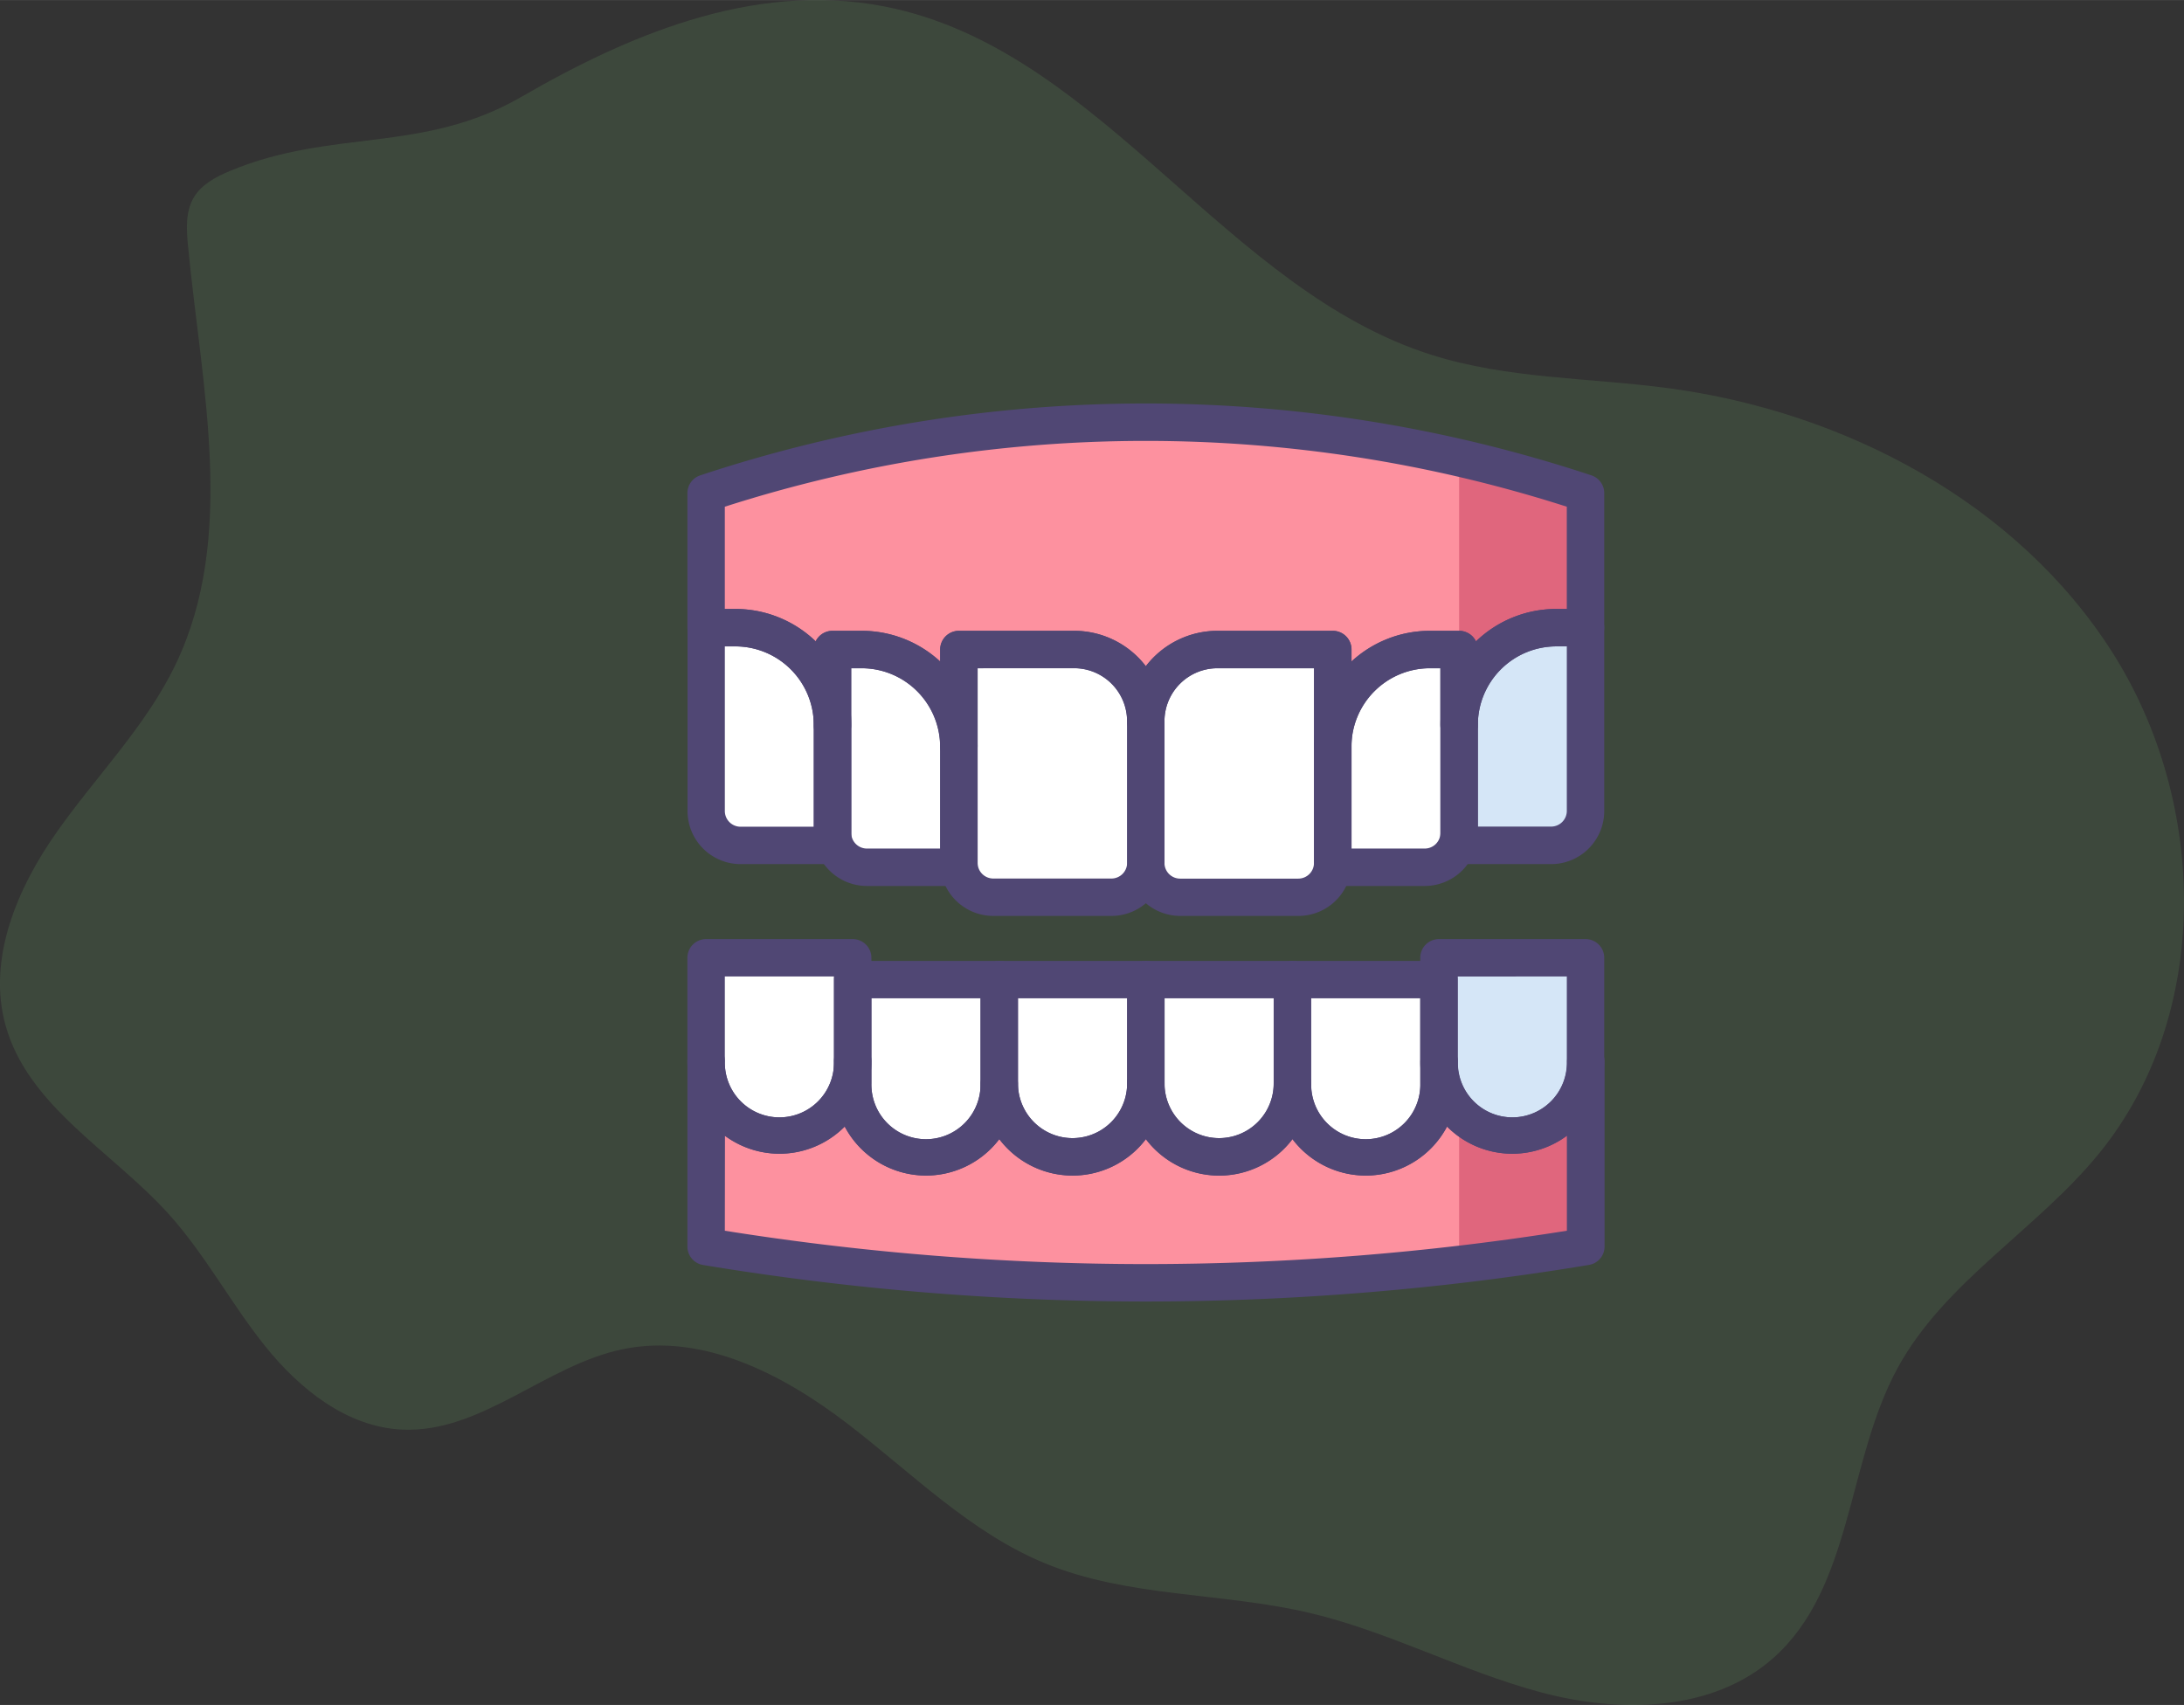 <svg id="_2b8e3008-3352-469a-8231-8c916447ef06" data-name="2b8e3008-3352-469a-8231-8c916447ef06" xmlns="http://www.w3.org/2000/svg" width="34.9cm" height="27.25cm" viewBox="0 0 989.16 772.3"><rect x="0" y="0" width="989.16" height="772.3" fill="#333333" stroke="none"/><defs><style>.cls-1{fill:#66995f;opacity:0.21;isolation:isolate;}.cls-2{fill:#fd919f;}.cls-3{fill:#e0667d;}.cls-4{fill:#fff;}.cls-5{fill:#d5e6f7;}.cls-6{fill:#504774;}</style></defs><title>proteses</title><path class="cls-1" d="M104.4,77.33C97.94,80,91.31,83.45,87.76,89.48c-3.76,6.37-3.31,14.28-2.61,21.65,6.1,63.92,22.17,131.9-5.58,189.8C66.1,329,43.57,351.53,25.65,377S-5.8,434.4,2.52,464.41c10.16,36.67,48.08,57,73.64,85.22,16.73,18.45,28.46,40.87,44.07,60.28s37,36.51,61.92,37.65c35.84,1.65,65-29.3,100.14-36.47,36-7.34,72.25,11.34,101.44,33.7s55.74,49.45,89.75,63.41c37.56,15.43,79.9,13.07,119.44,22.34,36,8.45,69.14,26.42,104.88,36s77.63,9,105.32-15.47c36.09-32,33.25-89,56.3-131.33,21.41-39.33,63.32-62.81,91.53-97.58,50.76-62.58,49.1-158.23,6-226.29s-121.17-109.27-201-120c-36-4.83-73.07-4.17-107.68-15.16C555.63,131.31,500.5,26,405.92,4.05,345.8-9.86,287.33,14.23,236.12,43.88,191.67,69.62,150.66,58.14,104.4,77.33Z" transform="translate(-0.01 0)"/><path class="cls-2" d="M684.93,514.1a33.19,33.19,0,0,1-33.19-33.19v9.9a33.2,33.2,0,0,1-66.39,0,33.19,33.19,0,0,1-66.38,0,33.19,33.19,0,0,1-66.38,0,33.2,33.2,0,0,1-66.39,0v-9.9a33.19,33.19,0,0,1-66.38,0v83.77a1218.83,1218.83,0,0,0,398.3,0V480.91A33.19,33.19,0,0,1,684.93,514.1Z" transform="translate(-0.01 0)"/><path class="cls-3" d="M684.93,514.1a33,33,0,0,1-24.06-10.36v69c19.13-2.24,38.22-4.88,57.24-8V480.91A33.18,33.18,0,0,1,684.93,514.1Z" transform="translate(-0.01 0)"/><path class="cls-2" d="M718.12,223.35a633.26,633.26,0,0,0-398.3,0v61h13.27a44,44,0,0,1,44,44V294.21h13.27a44,44,0,0,1,44,43.66h0V294.21h52.22A32.43,32.43,0,0,1,519,326.64a32.43,32.43,0,0,1,32.44-32.43h52.22v43.66h0a44,44,0,0,1,44-43.66h13.27v34.08a44,44,0,0,1,44-44h13.27Z" transform="translate(-0.01 0)"/><path class="cls-3" d="M660.87,207.36V328.29a44,44,0,0,1,44-44h13.26v-61Q689.81,214,660.87,207.36Z" transform="translate(-0.01 0)"/><path class="cls-4" d="M353,514.1a33.2,33.2,0,0,1-33.19-33.19V433.84H386.2v47.07A33.18,33.18,0,0,1,353,514.1Z" transform="translate(-0.01 0)"/><path class="cls-4" d="M419.4,524a33.2,33.2,0,0,1-33.2-33.19V443.74h66.39v47.07A33.2,33.2,0,0,1,419.4,524Z" transform="translate(-0.01 0)"/><path class="cls-4" d="M485.78,524a33.19,33.19,0,0,1-33.19-33.19V443.74H519v47.07A33.19,33.19,0,0,1,485.78,524Z" transform="translate(-0.01 0)"/><path class="cls-4" d="M552.16,524A33.19,33.19,0,0,1,519,490.81V443.74h66.38v47.07A33.19,33.19,0,0,1,552.16,524Z" transform="translate(-0.01 0)"/><path class="cls-4" d="M618.54,524a33.2,33.2,0,0,1-33.19-33.19V443.74h66.39v47.07A33.2,33.2,0,0,1,618.54,524Z" transform="translate(-0.01 0)"/><path class="cls-5" d="M684.93,514.1a33.19,33.19,0,0,1-33.19-33.19V433.84h66.38v47.07A33.19,33.19,0,0,1,684.93,514.1Z" transform="translate(-0.01 0)"/><path class="cls-4" d="M503.4,406.41H449.88a15.57,15.57,0,0,1-15.57-15.58V294.21h52.22A32.43,32.43,0,0,1,519,326.64v64.19A15.57,15.57,0,0,1,503.4,406.41Z" transform="translate(-0.01 0)"/><path class="cls-4" d="M588.06,406.41H534.54A15.57,15.57,0,0,1,519,390.83V326.64a32.43,32.43,0,0,1,32.44-32.43h52.22v96.63A15.57,15.57,0,0,1,588.06,406.41Z" transform="translate(-0.01 0)"/><path class="cls-4" d="M645.3,392.83H603.63V338.19a44,44,0,0,1,44-44h13.26v83.05A15.57,15.57,0,0,1,645.3,392.83Z" transform="translate(-0.01 0)"/><path class="cls-5" d="M702.54,382.94H660.87V328.29a44,44,0,0,1,44-44h13.26v83.06A15.56,15.56,0,0,1,702.54,382.94Z" transform="translate(-0.01 0)"/><path class="cls-4" d="M377.07,382.94H335.4a15.58,15.58,0,0,1-15.58-15.58V284.31h13.27a44,44,0,0,1,44,44v54.65Z" transform="translate(-0.01 0)"/><path class="cls-4" d="M434.31,392.83H392.64a15.58,15.58,0,0,1-15.58-15.57V294.21h13.27a44,44,0,0,1,44,44v54.65Z" transform="translate(-0.01 0)"/><path class="cls-6" d="M519,589.54A1230.32,1230.32,0,0,1,318.44,573a8.46,8.46,0,0,1-7.09-8.35V480.92a8.48,8.48,0,1,1,16.95,0,24.72,24.72,0,1,0,49.43,0,8.48,8.48,0,1,1,16.95,0v9.89a24.72,24.72,0,1,0,49.43,0,8.48,8.48,0,0,1,16.95,0,24.72,24.72,0,0,0,49.44,0,8.47,8.47,0,1,1,16.94,0,24.72,24.72,0,0,0,49.44,0,8.48,8.48,0,0,1,17,0,24.72,24.72,0,1,0,49.43,0v-9.89a8.48,8.48,0,1,1,17,0,24.72,24.72,0,1,0,49.43,0,8.48,8.48,0,1,1,17,0v83.77A8.46,8.46,0,0,1,719.5,573,1230.32,1230.32,0,0,1,519,589.54ZM328.3,557.48A1214.22,1214.22,0,0,0,519,572.59a1214.22,1214.22,0,0,0,190.67-15.11v-43a41.59,41.59,0,0,1-54.26-4.18,41.63,41.63,0,0,1-70,5.71A41.62,41.62,0,0,1,519,516a41.62,41.62,0,0,1-66.38,0,41.63,41.63,0,0,1-70-5.71,41.59,41.59,0,0,1-54.26,4.18Z" transform="translate(-0.01 0)"/><path class="cls-6" d="M353,522.58a41.71,41.71,0,0,1-41.66-41.67V433.84a8.47,8.47,0,0,1,8.47-8.47H386.2a8.48,8.48,0,0,1,8.48,8.47v47.07A41.71,41.71,0,0,1,353,522.58ZM328.3,442.32v38.59a24.72,24.72,0,1,0,49.43,0V442.32Z" transform="translate(-0.01 0)"/><path class="cls-6" d="M419.4,532.48a41.72,41.72,0,0,1-41.67-41.67V443.74a8.48,8.48,0,0,1,8.47-8.48h66.39a8.47,8.47,0,0,1,8.47,8.48v47.07A41.72,41.72,0,0,1,419.4,532.48Zm-24.72-80.27v38.6a24.72,24.72,0,1,0,49.43,0v-38.6Z" transform="translate(-0.01 0)"/><path class="cls-6" d="M485.78,532.48a41.73,41.73,0,0,1-41.67-41.67V443.74a8.48,8.48,0,0,1,8.48-8.48H519a8.47,8.47,0,0,1,8.47,8.48v47.07A41.72,41.72,0,0,1,485.78,532.48Zm-24.72-80.27v38.6a24.72,24.72,0,0,0,49.44,0v-38.6Z" transform="translate(-0.01 0)"/><path class="cls-6" d="M552.16,532.48a41.72,41.72,0,0,1-41.66-41.67V443.74a8.47,8.47,0,0,1,8.47-8.48h66.38a8.48,8.48,0,0,1,8.48,8.48v47.07A41.73,41.73,0,0,1,552.16,532.48Zm-24.72-80.27v38.6a24.72,24.72,0,0,0,49.44,0v-38.6Z" transform="translate(-0.01 0)"/><path class="cls-6" d="M618.54,532.48a41.72,41.72,0,0,1-41.66-41.67V443.74a8.47,8.47,0,0,1,8.47-8.48h66.39a8.48,8.48,0,0,1,8.47,8.48v47.07A41.72,41.72,0,0,1,618.54,532.48Zm-24.71-80.27v38.6a24.72,24.72,0,1,0,49.43,0v-38.6Z" transform="translate(-0.01 0)"/><path class="cls-6" d="M684.93,522.58a41.71,41.71,0,0,1-41.67-41.67V433.84a8.48,8.48,0,0,1,8.48-8.47h66.38a8.47,8.47,0,0,1,8.47,8.47v47.07A41.71,41.71,0,0,1,684.93,522.58Zm-24.72-80.26v38.59a24.72,24.72,0,1,0,49.43,0V442.32Z" transform="translate(-0.01 0)"/><path class="cls-6" d="M603.65,346.34h0a8.47,8.47,0,0,1-8.47-8.47V302.68H551.41a24,24,0,0,0-24,24,8.47,8.47,0,1,1-16.94,0,24,24,0,0,0-24-24H442.79v35.19a8.49,8.49,0,0,1-17,.06,35.58,35.58,0,0,0-35.48-35.25h-4.79v25.61a8.48,8.48,0,1,1-16.95,0,35.55,35.55,0,0,0-35.51-35.51H319.82a8.47,8.47,0,0,1-8.47-8.47v-61a8.47,8.47,0,0,1,5.81-8,641.7,641.7,0,0,1,403.62,0,8.47,8.47,0,0,1,5.81,8v61a8.47,8.47,0,0,1-8.47,8.47H704.85a35.55,35.55,0,0,0-35.5,35.51,8.48,8.48,0,1,1-17,0V302.68h-4.79a35.57,35.57,0,0,0-35.48,35.25A8.48,8.48,0,0,1,603.65,346.34ZM434.31,285.73h52.22a40.83,40.83,0,0,1,32.43,16,40.88,40.88,0,0,1,32.44-16h52.23a8.48,8.48,0,0,1,8.47,8.48v5.45a52.21,52.21,0,0,1,35.5-13.93h13.27a8.48,8.48,0,0,1,7.63,4.78,52.27,52.27,0,0,1,36.35-14.68h4.78V229.51a624.68,624.68,0,0,0-381.34,0v46.32h4.78a52.3,52.3,0,0,1,36.36,14.68,8.49,8.49,0,0,1,7.63-4.78h13.26a52.2,52.2,0,0,1,35.5,13.93v-5.45A8.5,8.5,0,0,1,434.31,285.73Z" transform="translate(-0.01 0)"/><path class="cls-6" d="M503.4,414.88H449.88a24.07,24.07,0,0,1-24.05-24.05V294.21a8.48,8.48,0,0,1,8.48-8.48h52.22a41,41,0,0,1,40.91,40.91v64.2A24.06,24.06,0,0,1,503.4,414.88Zm-60.62-112.2v88.15a7.12,7.12,0,0,0,7.1,7.11H503.4a7.12,7.12,0,0,0,7.1-7.11V326.64a24,24,0,0,0-24-24Z" transform="translate(-0.01 0)"/><path class="cls-6" d="M588.06,414.88H534.54a24.06,24.06,0,0,1-24-24.05V326.64a41,41,0,0,1,40.91-40.91h52.22a8.48,8.48,0,0,1,8.48,8.47v96.63A24.07,24.07,0,0,1,588.06,414.88Zm-36.65-112.2a24,24,0,0,0-24,24v64.2a7.11,7.11,0,0,0,7.1,7.1h53.52a7.11,7.11,0,0,0,7.1-7.1V302.68Z" transform="translate(-0.01 0)"/><path class="cls-6" d="M645.3,401.31H603.63a8.47,8.47,0,0,1-8.47-8.48V338.19a52.51,52.51,0,0,1,52.45-52.46h13.26a8.48,8.48,0,0,1,8.48,8.48v83.05A24.08,24.08,0,0,1,645.3,401.31Zm-33.19-16.95H645.3a7.11,7.11,0,0,0,7.1-7.1V302.68h-4.79a35.54,35.54,0,0,0-35.5,35.5v46.18Z" transform="translate(-0.01 0)"/><path class="cls-6" d="M702.54,391.41H660.88a8.47,8.47,0,0,1-8.48-8.48V328.29a52.52,52.52,0,0,1,52.45-52.46h13.27a8.48,8.48,0,0,1,8.47,8.48v83.05A24.07,24.07,0,0,1,702.54,391.41Zm-33.19-17h33.19a7.11,7.11,0,0,0,7.1-7.1V292.78h-4.79a35.55,35.55,0,0,0-35.5,35.51Z" transform="translate(-0.01 0)"/><path class="cls-6" d="M377.07,391.41H335.4a24.07,24.07,0,0,1-24-24.05V284.31a8.48,8.48,0,0,1,8.47-8.48h13.27a52.52,52.52,0,0,1,52.45,52.46v54.64A8.47,8.47,0,0,1,377.07,391.41ZM328.3,292.78v74.58a7.11,7.11,0,0,0,7.1,7.11h33.19V328.29a35.55,35.55,0,0,0-35.5-35.5H328.3Z" transform="translate(-0.01 0)"/><path class="cls-6" d="M434.31,401.31H392.64a24.07,24.07,0,0,1-24.05-24.05V294.21a8.48,8.48,0,0,1,8.47-8.48h13.27a52.51,52.51,0,0,1,52.45,52.45v54.65A8.48,8.48,0,0,1,434.31,401.31Zm-48.77-98.63v74.58a7.11,7.11,0,0,0,7.1,7.1h33.19V338.18a35.54,35.54,0,0,0-35.5-35.5Z" transform="translate(-0.01 0)"/></svg>